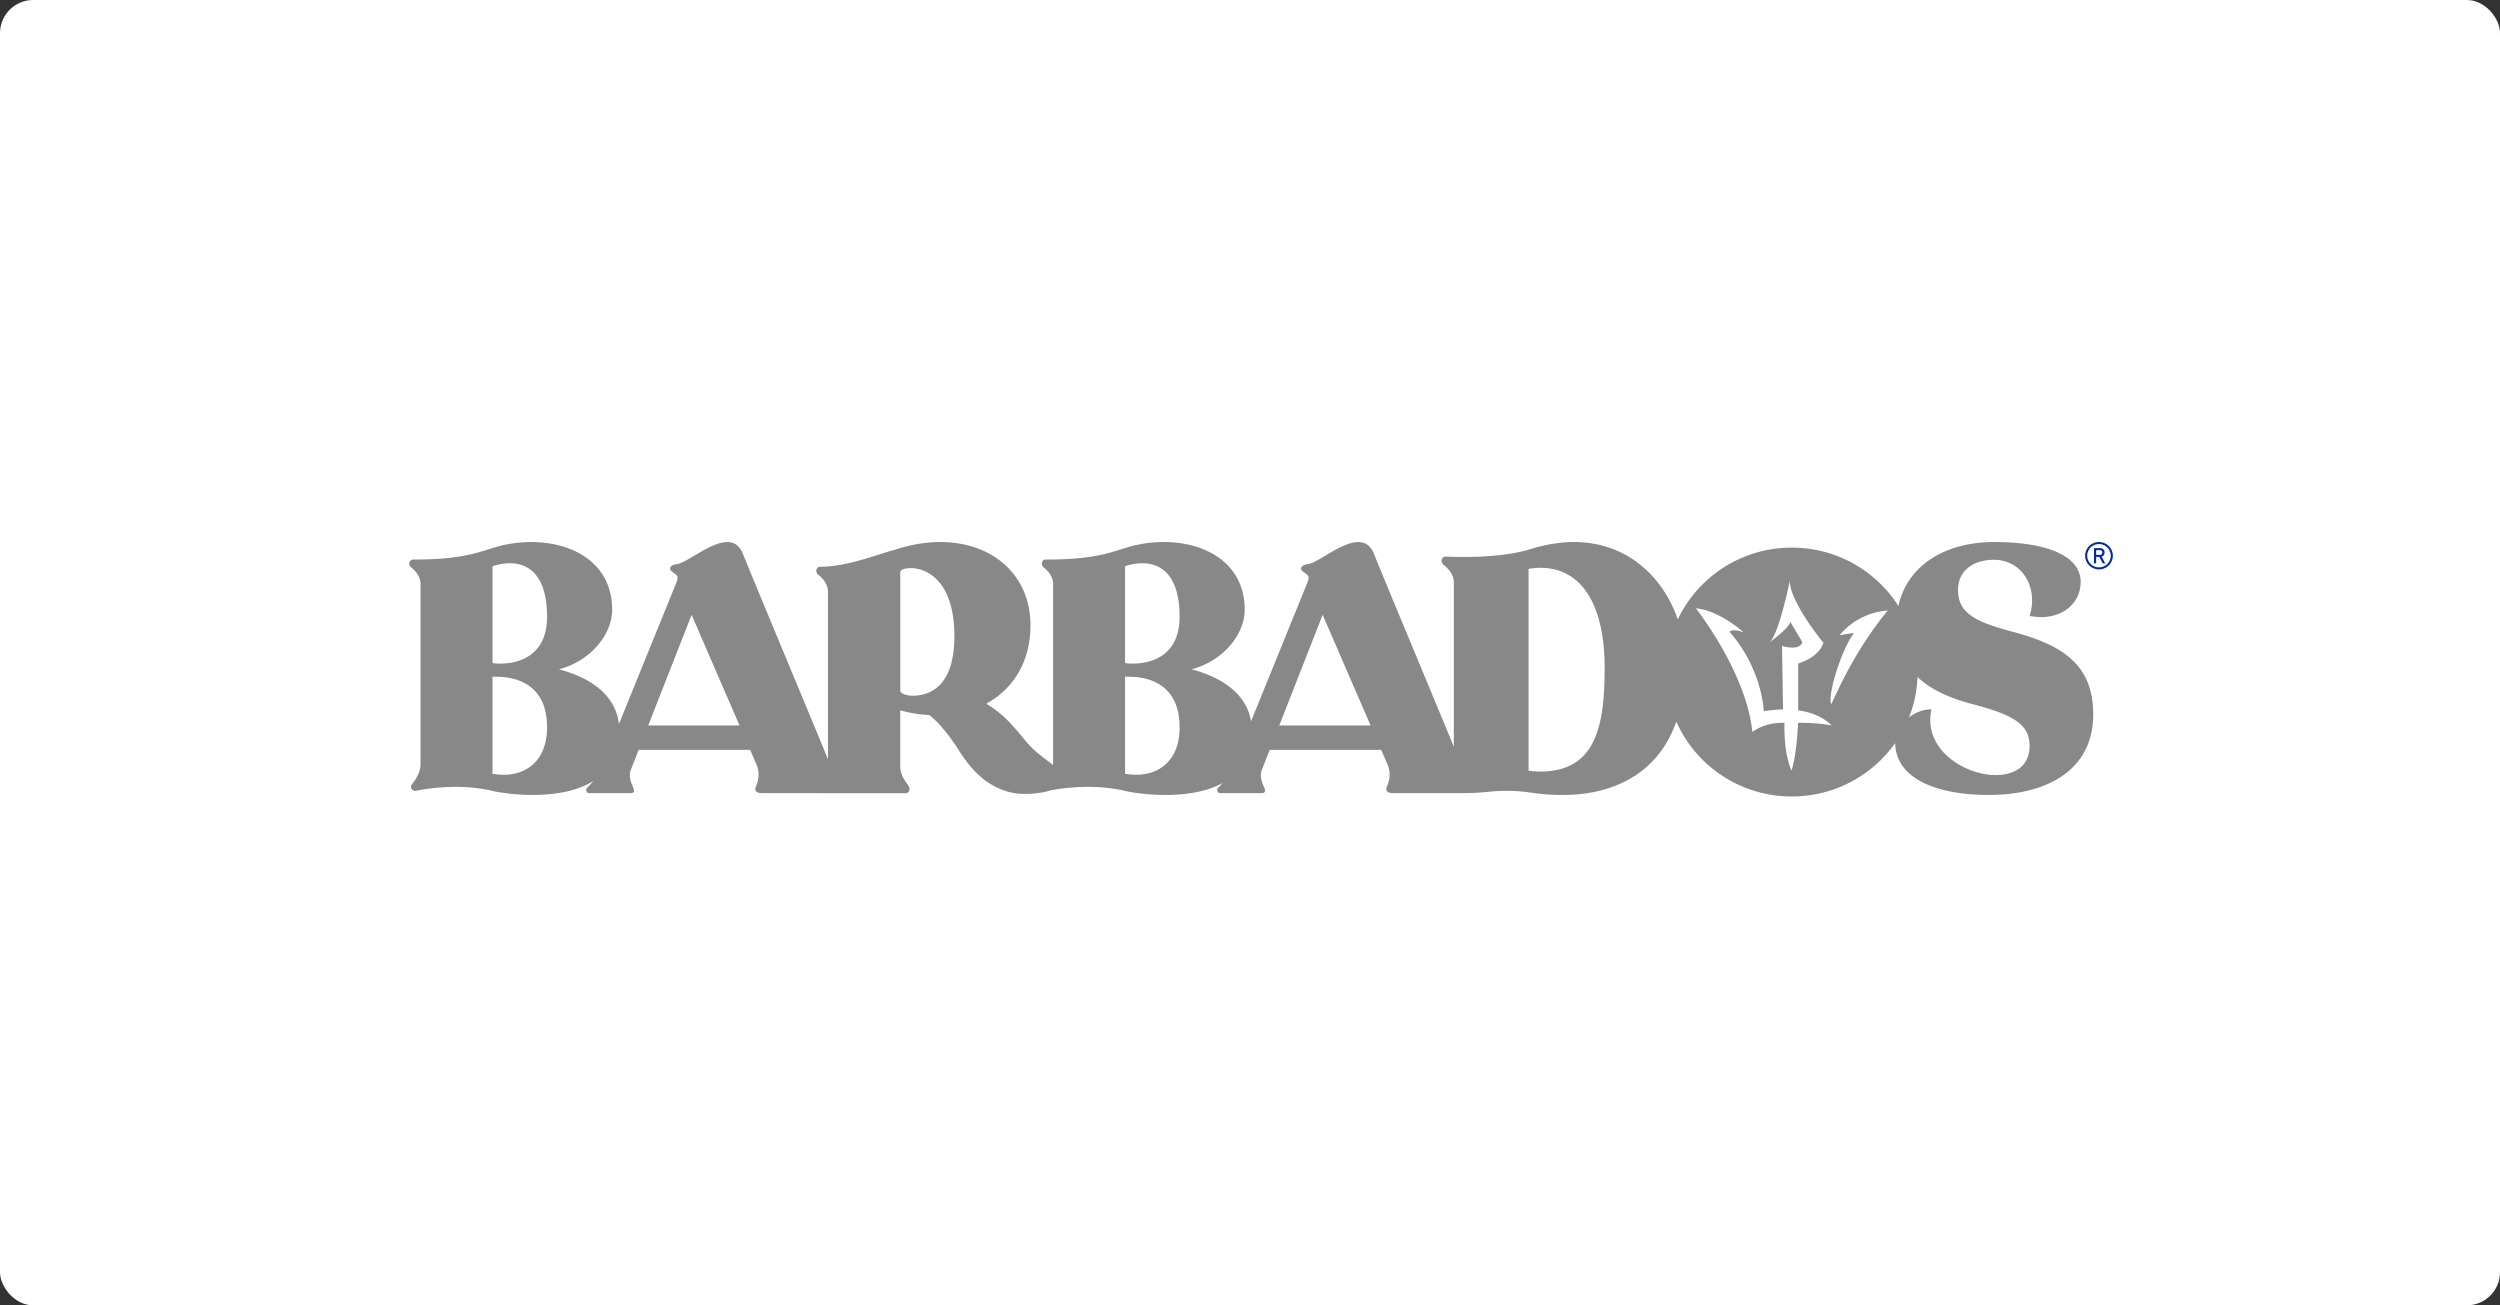 <?xml version="1.0" encoding="UTF-8"?> <svg xmlns="http://www.w3.org/2000/svg" width="226" height="118" viewBox="0 0 226 118" fill="none"><rect x="0" y="0" width="226" height="118" fill="#333333" stroke="none"/><rect width="226" height="118" rx="3" fill="#fff"></rect><g clip-path="url(#xtmt7ftj0a)" fill-rule="evenodd" clip-rule="evenodd"><path d="M180.419 70.066c-2.861 0-6.6-2.345-5.819-5.941-.689-.014-1.424.266-2.023.721.451-1.136.715-2.362.767-3.644 1.189 1.133 2.925 1.942 5.189 2.506 3.544.963 4.942 1.798 4.942 3.724 0 1.831-1.366 2.634-3.056 2.634zm-14.89-6.386c-.33-1.29 1.312-5.722 2.102-6.442 0 0-.739.05-1.323.197 0 0 1.404-2.008 4.352-2.251-3.177 3.842-4.771 7.854-5.131 8.496zm-2.983 1.662s-.097 2.734-.588 4.32c-.764-1.679-.64-4.313-.64-4.313-1.82-.086-2.903.824-2.903.824-.571-5.482-5.117-11.187-5.117-11.187 2.21.223 4.316 2.174 4.316 2.174-1.161-.383-1.249-.035-1.249-.035 2.99 3.457 3.078 7.175 3.078 7.175.563-.122 1.741-.174 1.741-.174l-.088-5.733c1.777.486 1.829-.365 1.829-.365l-1.09-1.824c-.018.521-1.882 1.876-1.882 1.876.862-.712 1.845-5.57 1.845-5.57 0 1.912 3.045 5.608 3.045 5.608-.476 1.379-2.285 1.86-2.285 1.86v4.24c2.125.283 3.015 1.362 3.015 1.362-1.35-.267-3.027-.238-3.027-.238zm-23.306 4.406c-.33 0-.694-.033-1.058-.066V51.429a6.097 6.097 0 0 1 1.058-.098c3.802 0 5.819 3.428 5.819 9.045 0 5.257-.794 9.372-5.819 9.372zm-23.594-4.169 3.921-10 4.332 10h-8.253zm-13.234-5.588c-.339 0-.616-.031-.709-.061v-8.738a4.746 4.746 0 0 1 1.572-.274c1.849 0 3.36 1.279 3.36 4.84 0 3.715-2.836 4.232-4.223 4.232zm.308 10.046c-.339 0-.678-.03-1.017-.091v-8.768h.37c1.387 0 4.562.426 4.562 4.567 0 3.013-1.849 4.292-3.915 4.292zm-21.337-7.604v-10.71c0-.214.402-.367.96-.367 1.425 0 3.934 1.163 3.934 6.15 0 4.651-2.323 5.386-3.78 5.386-.588 0-1.114-.214-1.114-.46zM58.6 65.58l3.922-10 4.332 10h-8.254zM45.23 59.99c-.338 0-.616-.03-.708-.06v-8.738a4.743 4.743 0 0 1 1.572-.274c1.849 0 3.36 1.279 3.36 4.84 0 3.715-2.837 4.232-4.224 4.232zm.309 10.047c-.34 0-.679-.03-1.017-.091v-8.768h.37c1.387 0 4.561.426 4.561 4.567 0 3.013-1.85 4.292-3.914 4.292zM181.752 57.06c-3.349-.899-4.747-1.734-4.747-3.725 0-1.734 1.366-2.73 3.251-2.73 2.601 0 4.031 2.602 3.219 5.075 2.568.513 4.616-.9 4.616-3.083 0-2.216-2.763-3.597-7.835-3.597-4.409 0-7.847 2.114-8.638 5.783a11.4 11.4 0 0 0-9.639-5.278c-4.566 0-8.493 2.66-10.308 6.492-1.32-3.849-4.573-6.997-9.401-6.997-1.234 0-2.597.224-4.026.673 0 0-1.948.674-5.778.674-.552 0-1.169 0-1.786-.032-.227 0-.357.193-.357.385a.5.5 0 0 0 .195.384c.422.321.876.834.909 1.508v14.911c-1.967-4.772-6.511-15.635-7.216-17.423-1.106-2.802-4.671.711-5.938.91-.252.04-.57.096-.651.363-.036.12.095.282.254.375.348.282.534.303.343.867l-5.124 12.61c-.421-2.545-2.734-4.009-5.382-4.697 2.867-.761 4.778-3.136 4.809-5.328.031-4.262-3.545-6.18-7.305-6.18-1.202 0-2.404.183-3.514.548-1.664.518-3.144 1.035-7.182 1.035-.216 0-.338.183-.338.366 0 .121.061.243.153.334.432.335.833.822.864 1.462v16.349c0 .017-.007.033-.007.05l-.462-.348c-.556-.42-1.031-.793-1.387-1.135-.358-.35-.588-.631-.85-.951-.26-.317-.59-.716-1.055-1.223a9.86 9.86 0 0 0-1.783-1.55c-.147-.103-.3-.2-.455-.296l-.012-.046c2.385-1.316 3.965-3.733 3.965-7.068 0-4.559-3.438-7.527-8.147-7.527-1.27 0-2.664.214-4.12.704-1.394.336-4.213 1.53-6.753 1.53-.217 0-.341.183-.341.367 0 .122.062.275.186.367.434.337.867.857.867 1.53v15.135c-1.58-3.87-6.91-16.604-7.68-18.553-1.105-2.802-4.67.711-5.938.91-.251.04-.57.096-.65.363-.037.12.095.282.253.375.35.282.534.303.344.867l-5.224 12.854c-.307-2.698-2.688-4.23-5.42-4.941 2.866-.761 4.777-3.136 4.809-5.328.03-4.262-3.545-6.18-7.306-6.18-1.202 0-2.404.183-3.513.548-1.665.518-3.144 1.035-7.182 1.035-.216 0-.339.183-.339.366 0 .121.062.243.154.334.432.335.832.822.863 1.462v16.349c0 .67-.4 1.339-.77 1.796a.343.343 0 0 0-.093.243c0 .183.154.366.4.366 0 0 1.572-.366 3.638-.366 1.017 0 2.188.092 3.329.366.647.152 2.065.365 3.667.365 1.818 0 3.886-.286 5.438-1.252a5.49 5.49 0 0 1-.566.616c-.064.062-.064.125-.064.188 0 .156.096.281.254.281h3.782c.19 0 .285-.094.285-.218 0-.095-.031-.157-.063-.251-.158-.376-.444-.94-.254-1.566l.735-1.873h10.078l.621 1.434c.254.72.127 1.378-.095 1.848-.222.532.222.626.539.626h5.444c.01.001.018.007.029.007h7.528c.216 0 .34-.184.34-.398 0-.398-.836-.918-.836-2.05v-5.049c.883.26 1.776.389 2.632.439.07.057.145.114.213.172.473.41.852.833 1.196 1.256.344.424.654.851.959 1.293.288.453.567.914.98 1.458.41.535.96 1.184 1.74 1.754.772.573 1.741.99 2.663 1.127.926.145 2.262.027 3.065-.216l.074-.026c.44-.09 1.782-.33 3.47-.33 1.016 0 2.187.09 3.328.365.647.152 2.065.365 3.668.365 1.708 0 3.642-.248 5.157-1.08a5.546 5.546 0 0 1-.424.443c-.063.063-.063.126-.063.189 0 .156.095.281.253.281h3.782c.191 0 .286-.094.286-.219 0-.094-.032-.156-.064-.25-.158-.376-.444-.94-.253-1.566l.734-1.873h10.078l.621 1.434a2.41 2.41 0 0 1-.095 1.848c-.222.532.222.626.539.626h6.421c1.721 0 2.455-.205 3.8-.205 2.264 0 2.483.372 5.185.372 3.832 0 8.398-1.45 10.209-6.63A11.39 11.39 0 0 0 161.979 72a11.41 11.41 0 0 0 9.344-4.828c.073 3.365 4.001 4.692 8.478 4.692 5.202 0 9.428-2.216 9.428-7.29 0-4.688-3.056-6.358-7.477-7.514z" fill="#888"></path><path d="M189.856 50.16h-.364v-.427h.364c.038 0 .071.009.099.026a.176.176 0 0 1 .066.075c.015.033.024.07.024.112 0 .042-.009.08-.024.112a.173.173 0 0 1-.165.101zm.203.134a.35.35 0 0 0 .142-.14.416.416 0 0 0 .051-.208.425.425 0 0 0-.05-.208.35.35 0 0 0-.142-.14.437.437 0 0 0-.211-.048h-.552v1.373h.195v-.58h.29l.297.58h.231l-.32-.6a.41.41 0 0 0 .069-.03z" fill="#0028A7"></path><path d="M189.748 51.29a1.06 1.06 0 0 1-1.066-1.053c0-.581.478-1.054 1.066-1.054a1.06 1.06 0 0 1 1.066 1.053 1.06 1.06 0 0 1-1.066 1.054zm.885-1.928a1.251 1.251 0 0 0-.885-.362 1.25 1.25 0 0 0-.885.362 1.219 1.219 0 0 0-.367.874 1.249 1.249 0 0 0 1.252 1.236c.334 0 .649-.128.885-.361a1.223 1.223 0 0 0 0-1.749z" fill="#0028A7"></path></g><defs><clipPath id="xtmt7ftj0a"><path fill="#fff" transform="translate(37 49)" d="M0 0h154v23H0z"></path></clipPath></defs></svg> 